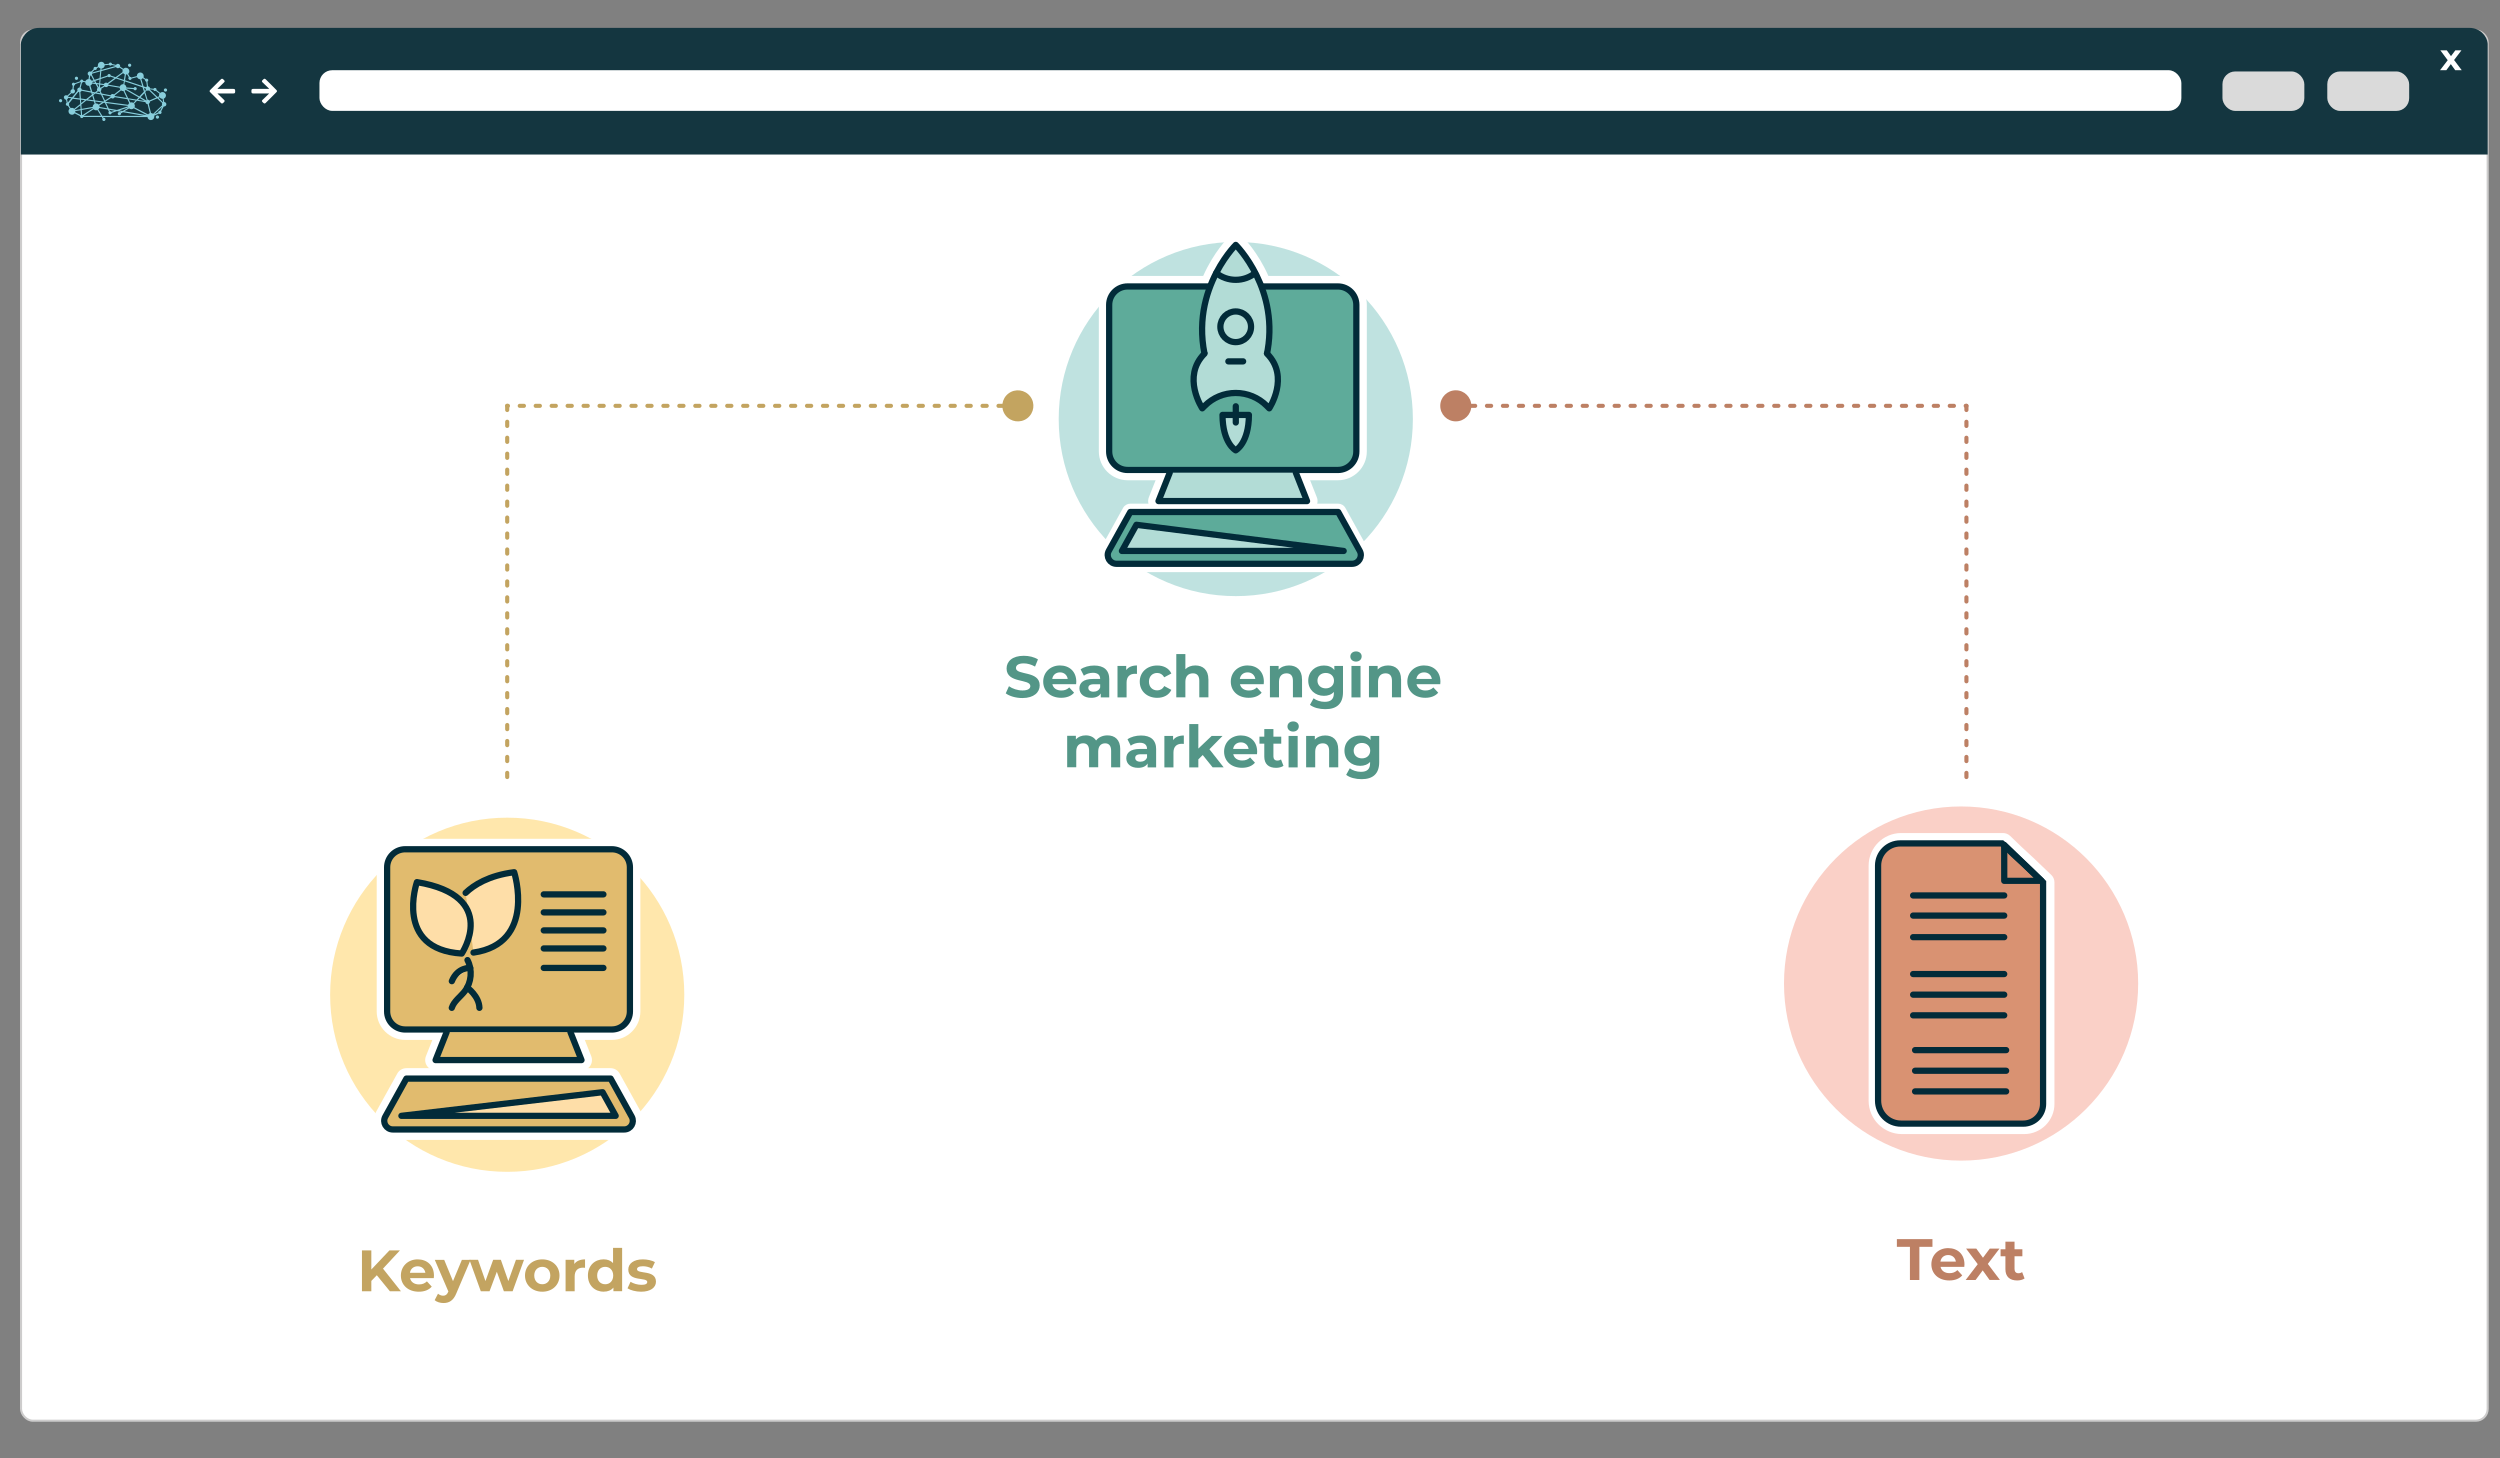 <?xml version="1.0" encoding="UTF-8"?><svg xmlns="http://www.w3.org/2000/svg" viewBox="0 0 600 350"><rect x="0" y="0" width="600" height="350" fill="#808080" stroke="none"/><defs><style>.cls-1{stroke:#cdcccc;stroke-width:.5px;}.cls-1,.cls-2{fill:#fff;}.cls-1,.cls-3,.cls-4{stroke-miterlimit:10;}.cls-5{fill:#c3a461;}.cls-3{fill:#d99272;}.cls-3,.cls-6,.cls-4,.cls-7,.cls-8,.cls-9,.cls-10,.cls-11,.cls-12,.cls-13,.cls-14,.cls-15{stroke-linecap:round;}.cls-3,.cls-6,.cls-4,.cls-7,.cls-8,.cls-10,.cls-11,.cls-12,.cls-13,.cls-14{stroke:#022b39;stroke-width:1.5px;}.cls-16{fill:#539687;}.cls-6{fill:#5eab9a;}.cls-6,.cls-7,.cls-8,.cls-9,.cls-10,.cls-11,.cls-12,.cls-13,.cls-14,.cls-15{stroke-linejoin:round;}.cls-17{fill:#143640;}.cls-4,.cls-9,.cls-14,.cls-15{fill:none;}.cls-7{fill:#e4c3de;}.cls-18{fill:#88cedc;}.cls-8{fill:#5dab9a;}.cls-19{fill:#dadada;}.cls-9{stroke:#bd8064;}.cls-9,.cls-15{stroke-dasharray:0 0 1 2.83;stroke-width:.99px;}.cls-20{fill:#fad0c7;}.cls-10{fill:#fedea8;}.cls-21{fill:#bfe2e0;}.cls-22{fill:#c3a460;}.cls-11{fill:#e1bb6e;}.cls-23{fill:#ffe7ac;}.cls-12{fill:#d7839e;}.cls-13{fill:#b2dcd6;}.cls-24{fill:#bd8064;}.cls-15{stroke:#c3a460;}</style></defs><g id="Hintergrund"><rect class="cls-1" x="5.05" y="7.33" width="591.99" height="333.64" rx="2.83" ry="2.83"/><path class="cls-17" d="m597.04,37.08V10.51c-.16-2.03-1.97-3.82-4.4-3.82H9.4c-3.02,0-4.4,2.68-4.4,3.93v26.46h592.04Z"/><rect class="cls-2" x="76.67" y="16.85" width="446.86" height="9.76" rx="3.07" ry="3.07"/><rect class="cls-19" x="558.55" y="17.15" width="19.65" height="9.47" rx="3.07" ry="3.07"/><rect class="cls-19" x="533.39" y="17.15" width="19.65" height="9.47" rx="3.07" ry="3.07"/><path class="cls-2" d="m589.25,16.85l-1.05-1.46-1.08,1.46h-1.51l1.84-2.4-1.77-2.37h1.55l1.01,1.39,1.04-1.39h1.47l-1.77,2.33,1.84,2.44h-1.57Z"/><path class="cls-2" d="m64.6,22.43c-.12,0-.19,0-.25,0-1.19,0-2.38,0-3.57,0-.33,0-.44-.11-.44-.44,0-.04,0-.09,0-.13,0-.45.08-.53.54-.53,1.16,0,2.32,0,3.48,0,.06,0,.13,0,.23,0-.05-.07-.08-.1-.11-.14-.48-.47-.97-.93-1.45-1.4-.23-.22-.23-.36,0-.58.43-.43.48-.43.92,0,.79.79,1.58,1.58,2.37,2.37.21.21.22.36,0,.57-.85.85-1.7,1.7-2.55,2.55-.19.19-.35.19-.55,0-.07-.07-.14-.13-.21-.2-.19-.19-.19-.35,0-.53.48-.47.97-.93,1.45-1.4.04-.04.08-.08.16-.16Z"/><path class="cls-2" d="m52.18,22.43c.12,0,.19,0,.25,0,1.19,0,2.38,0,3.57,0,.33,0,.44-.11.44-.44,0-.04,0-.09,0-.13,0-.45-.08-.53-.54-.53-1.16,0-2.32,0-3.48,0-.06,0-.13,0-.23,0,.05-.07.08-.1.11-.14.48-.47.97-.93,1.45-1.4.23-.22.23-.36,0-.58-.43-.43-.48-.43-.92,0-.79.79-1.58,1.58-2.37,2.37-.21.21-.22.36,0,.57.85.85,1.7,1.7,2.55,2.55.19.19.35.19.55,0,.07-.07.14-.13.21-.2.19-.19.19-.35,0-.53-.48-.47-.97-.93-1.45-1.4-.04-.04-.08-.08-.16-.16Z"/><path class="cls-18" d="m38.17,28.1c0-.22-.17-.39-.39-.39s-.39.17-.39.39c0,.21.17.39.39.39s.39-.17.39-.39m1.15-6.49c0,.22.17.39.39.39s.39-.17.39-.39c0-.22-.17-.39-.39-.39s-.39.17-.39.39m-8.6-5.95c0,.22.17.39.39.39s.39-.17.39-.39c0-.22-.17-.39-.39-.39s-.39.17-.39.39m-12.76,3.13c0,.22.17.39.39.39s.39-.17.39-.39-.17-.39-.39-.39-.39.17-.39.39m-1.86,5.03c.14-.07.24-.19.28-.33l.73.1-.82,1s-.03,0-.05-.01l-.14-.75m1.07-1.48c.08.05.19.09.29.09.3,0,.54-.24.54-.54,0-.23-.14-.42-.34-.5l.1-.84s.09-.03.13-.06c.1-.08.16-.19.16-.31l1.3-.48s.04.04.06.06l-.33,1.24s0,0,0,0c-.3,0-.54.24-.54.54,0,.09.02.17.06.24l-1.29,1.57-.92-.12s-.03-.09-.05-.13l.83-.75Zm2.51-2.51c.12-.01.22-.07.29-.18l.49.09s0,.01,0,.02c0,.46.37.83.83.83.03,0,.07,0,.1,0l.4,1.33-2.17-.42c-.01-.18-.12-.34-.27-.43l.33-1.24Zm1.97-1.67c.07,0,.13-.03.19-.05l.6,1.12-.43.14c-.1-.19-.27-.34-.48-.4l.12-.81Zm.4-.24c.05-.08.08-.17.09-.26l1.91-.53-.16,1.62-1.19.4-.65-1.22m.65-1.18s.11.04.16.04c.21,0,.39-.17.39-.39,0-.02,0-.03,0-.05l.42-.23c.11.15.27.25.45.3l-.04.43-1.99.55s-.01-.03-.02-.04l.64-.61Zm3.19,1.63c.07.09.18.14.3.14s.23-.06.3-.14l.99.33-1.69,1.23c-.09-.08-.21-.12-.34-.12-.22,0-.42.14-.5.33l-.91-.13.1-1.06,1.74-.58Zm-1.56-1.32l3.51-.97c.09.16.27.27.46.27.14,0,.28-.06.37-.15l.79.52c-.04.1-.07.21-.07.33,0,.08.01.16.03.23l-1.68,1.22-1.17-.39c0-.21-.18-.37-.39-.37s-.38.17-.39.37l-1.63.54.16-1.6Zm.06-.62c.41-.04.74-.37.75-.79l1.01-.11c.06.13.2.21.35.21.13,0,.25-.07.32-.17l.94.22s0,.01,0,.02c0,0,0,0,0,0l-3.41.94.03-.33Zm5.16,1.1c.1.14.24.24.4.3l-.22,1.33-1.67-.55,1.48-1.08m4.67,3.41l.32,1.05-1.09,1.14-3.17-1.83s.01-.04.02-.06l1.77.13c.05.16.2.28.37.28.22,0,.39-.17.39-.39,0-.22-.17-.39-.39-.39-.16,0-.29.09-.35.23l-1.75-.13c-.01-.32-.21-.6-.49-.73l.12-.72,4.26,1.42Zm-3.99-3.07c.1,0,.19-.02.28-.05l.41.7c-.07.07-.11.17-.11.27s.17.39.39.39c.2,0,.36-.15.39-.34l1.32-.35c.12.3.41.51.75.51l.48,1.61-4.12-1.37.22-1.38Zm3.69,1.1c.13-.04.25-.12.35-.22l.55.38s0,.05,0,.08c0,.18.13.34.3.38l.15,1.13c-.09.04-.17.11-.22.19l-.58-.19-.53-1.75m1.29,2.71c.08.04.17.07.26.07.1,0,.2-.03.28-.08l1.76,1.7-1.67.73c-.1-.12-.25-.21-.42-.21,0,0-.01,0-.02,0l-.55-1.83.36-.38m.73-.21s.01-.03.02-.04l.84.1c.04.17.19.3.38.3.07,0,.14-.02.2-.06l.88.69c-.07.12-.11.26-.11.41,0,.07.01.14.03.21l-.4.17-1.84-1.78m2.36,1.86c.15.22.4.37.69.37,0,0,.01,0,.02,0l.13.79s-.03.01-.04.02l-1.09-1.05.3-.13m.11,3.2s-.03,0-.05,0c-.22,0-.39.17-.39.39,0,.01,0,.02,0,.03l-.99.47,1.93-1.83-.5.95Zm-1.7.76c-.14-.11-.31-.18-.49-.18l-.54-2.21c.17-.09.28-.27.28-.47,0-.03,0-.05,0-.08l1.78-.77,1.17,1.13c-.04.08-.07.17-.07.26,0,.09.02.18.07.26l-2.19,2.07Zm-.77-.15c-.17.05-.31.16-.42.3l-3.27-1.71c.06-.11.09-.24.09-.37,0-.19-.06-.36-.17-.49l.68-.71,2.03.33c.03.27.25.48.53.49l.53,2.18m-6.11-.48l1.14-.68c.14.12.33.2.54.2.22,0,.42-.09.57-.23l3.17,1.66-5.42-.95Zm-5.29,1.1l-.95-1.52c.1-.09.18-.21.23-.34l2.06.36.24.51c-.13.13-.15.35-.03.5.13.17.37.21.54.08.1-.07.15-.18.16-.3l1.27-.42,1.01.18-.2.12c-.07-.05-.15-.08-.24-.08-.22,0-.39.17-.39.39,0,.22.17.39.39.39s.39-.17.39-.39c0-.02,0-.05,0-.07l.47-.28,5.04.88h-9.98Zm-4.5,0l2.4-1.58c.15.16.37.26.61.26.11,0,.22-.02.31-.06l.86,1.38h-4.18Zm-.23-.18s-.08-.05-.12-.06l-.09-1.16,2.67-.47s.01.04.02.06l-2.48,1.63Zm-.23-1.49l-.08-1.06,1.22-.97,1.79.24.17.58c-.27.14-.46.42-.46.74,0,0,0,0,0,0l-2.64.47Zm-.17-2.2l.93.12-.87.69-.06-.81Zm.01,3.65s-.05.02-.07.04c0,0,0,0,0,0l-1.33-.69c.03-.08.04-.17.04-.26,0,0,0,0,0,0l1.27-.22.09,1.13m2.61-4.86l-1.38,1.09-1.26-.17-.12-1.58c.14-.05.25-.15.31-.27l2.31.45.14.48Zm1.75-2.72l-.67-.09-.26-.49,1.03-.34-.09.92Zm-.51.21l.49.07-.06.65s-.03,0-.04,0l-.39-.72Zm.8,2.18l-.93-.18.37-.29c.08.05.18.08.28.08.03,0,.07,0,.1,0l.19.4Zm.08-1.33c-.05-.05-.11-.08-.18-.11l.06-.64.9.13s.01.07.02.1l-.81.52Zm4.55.01c0,.16.06.3.14.43l-1.5,1.17c-.09-.07-.2-.11-.33-.11-.21,0-.4.12-.48.3l-2.13-.41-.27-.58c.12-.1.19-.25.19-.41,0-.06,0-.11-.03-.17l.81-.52c.1.09.22.14.36.14.22,0,.4-.13.49-.32l2.74.47Zm.89-.86s-.05,0-.07,0c-.37,0-.69.25-.79.59l-2.73-.47c0-.05-.02-.1-.03-.15l1.85-1.34,1.9.63-.12.74Zm.82,3.3l-2.86-.46c0-.06-.02-.11-.04-.16l1.52-1.19c.14.1.31.16.49.16.03,0,.07,0,.1,0l.79,1.65Zm.47.35l1.65.27-.55.57c-.13-.09-.29-.14-.46-.14-.1,0-.2.02-.28.05l-.36-.75Zm.12.89c-.12.1-.22.24-.27.4l-5.4-.71-.03-.06,1.35-.88c.1.09.22.14.36.14.22,0,.41-.13.49-.32l3.05.5.45.94m-.21,1.02s.01.02.02.03l-1.37.83-.81-.14,2.17-.71Zm-6.34-1.18l-.78.5c-.15-.16-.37-.27-.61-.27-.04,0-.07,0-.1,0l-.14-.46,1.63.22Zm.1-1.84l1.93.37s.01.09.03.13l-1.32.85-.64-1.36Zm-2.19.07l.5-.39,1.36.26.74,1.58-.15.09-2.07-.27-.38-1.27Zm-.16-.52l.3.06-.23.18-.07-.24Zm.24,1.75l-1.4-.19,1.09-.86.31,1.04Zm1.45,1.61c0-.12-.02-.23-.07-.33l1.05-.68.28.04.61,1.3-1.87-.33s0,0,0,0m3.61.91l-.78.26c-.08-.1-.21-.15-.33-.14l-.16-.33,1.27.22Zm-1.41-.52l-.62-1.32,5.23.69s0,.06,0,.09l-2.66.87-1.97-.34Zm6.68-2.15l-2.03-.33-.85-1.79c.1-.05.19-.12.26-.21l3.11,1.8-.5.52Zm1.95.32l-1.62-.26.41-.43,1.2.7Zm-.07-1.88l.51,1.68s-.07.05-.1.08l-1.34-.78.94-.98Zm.3-1.08c0,.1.03.2.08.28l-.26.27-.22-.71.39.13s0,.02,0,.03m-12.82-1.47s0-.07,0-.1l.47-.16.19.35-.65-.09m.81.39l.48.9c-.11.1-.17.24-.17.39,0,.09.02.18.07.26l-.53.42-.67-.13-.44-1.47c.2-.1.35-.28.42-.49l.85.12Zm-4.91,6.24s-.03-.08-.05-.12l1.28-1.01.07.9-1.3.23m-.38-2.99l1.15-1.41c.06.04.13.07.2.08l.12,1.52-1.47-.19Zm.15,2.65c-.15-.13-.34-.21-.55-.21-.11,0-.22.02-.31.06l-.43-.7c.08-.12.09-.28.02-.41l.93-1.13,1.7.22.08,1.05-1.43,1.12Zm-2.46-2.69c0,.28.22.52.5.54l.14.74s-.03.02-.04.03c-.17.13-.21.37-.08.54.1.13.26.18.41.15l.43.69c-.17.15-.28.37-.28.62,0,.46.37.83.83.83.27,0,.51-.13.66-.33l1.31.68c-.02.1,0,.21.07.3.13.17.37.21.54.08.06-.05.11-.11.13-.18h4.44s.2.33.2.33c-.1.13-.11.33,0,.47.13.17.37.21.54.08.17-.13.21-.37.08-.54-.09-.13-.25-.18-.39-.15l-.11-.18h10.65c.05.41.4.73.82.73.46,0,.83-.37.83-.83,0-.08-.01-.15-.03-.22l1.11-.52c.07.07.17.11.27.11.22,0,.39-.17.39-.39,0-.1-.04-.19-.1-.26l.62-1.16s.06,0,.09,0c.3,0,.54-.24.54-.54,0-.29-.22-.52-.51-.54l-.13-.79c.31-.12.54-.42.54-.77,0-.46-.37-.83-.83-.83-.21,0-.4.08-.55.21l-.89-.69s.02-.08.02-.12c0-.22-.17-.39-.39-.39-.15,0-.28.08-.35.21l-.83-.1c-.02-.26-.23-.47-.49-.49l-.14-1.12c.12-.07.21-.2.21-.34,0-.22-.17-.39-.39-.39-.09,0-.17.03-.23.08l-.54-.38c.05-.1.07-.22.07-.34,0-.46-.37-.83-.83-.83s-.83.37-.83.83c0,.01,0,.03,0,.04l-1.32.35c-.07-.1-.19-.17-.32-.17,0,0-.02,0-.03,0l-.42-.72c.19-.15.3-.38.3-.64,0-.46-.37-.83-.83-.83-.24,0-.46.1-.61.27l-.79-.52s.02-.1.02-.15c0-.3-.24-.54-.54-.54-.19,0-.36.1-.46.26l-.96-.22c-.02-.19-.19-.34-.39-.34-.18,0-.33.12-.38.29l-1.01.11c-.1-.34-.42-.59-.79-.59-.46,0-.83.37-.83.83,0,.09.02.18.04.26l-.42.23c-.07-.06-.16-.1-.26-.1-.22,0-.39.17-.39.39,0,.06.01.11.03.16l-.64.61c-.08-.04-.17-.07-.26-.07-.3,0-.54.24-.54.54,0,.22.13.41.32.49l-.12.82c-.34.01-.63.23-.75.53l-.48-.09c-.02-.12-.09-.23-.21-.29-.19-.1-.43-.02-.52.18-.03.06-.04.12-.04.18l-1.3.48c-.13-.15-.36-.18-.53-.06-.17.13-.21.37-.08.54.04.05.08.09.14.12l-.1.84c-.26.04-.46.26-.46.53,0,.09.02.17.06.25l-.83.75c-.08-.06-.19-.09-.29-.09-.3,0-.54.24-.54.54m-1,.46c-.17.13-.21.37-.08.54.13.17.37.21.54.08.17-.13.21-.37.08-.54-.13-.17-.37-.21-.54-.08"/></g><g id="Ebene_2"><circle class="cls-23" cx="121.73" cy="238.74" r="42.5"/><g><path class="cls-2" d="m146.85,203.82c2.39,0,4.34,1.94,4.34,4.34v34.58c0,2.4-1.95,4.34-4.34,4.34h-49.59c-2.4,0-4.35-1.94-4.35-4.34v-34.58c0-2.4,1.95-4.34,4.35-4.34h49.59m0-2.5h-49.59c-3.78,0-6.85,3.07-6.85,6.84v34.58c0,3.77,3.07,6.84,6.85,6.84h49.59c3.77,0,6.84-3.07,6.84-6.84v-34.58c0-3.77-3.07-6.84-6.84-6.84h0Z"/><path class="cls-2" d="m136.91,247.72l2.65,6.69h-35.02l2.65-6.69h29.72m0-2.5h-29.72c-1.03,0-1.95.63-2.32,1.58l-2.65,6.69c-.3.77-.21,1.64.26,2.33.47.68,1.24,1.09,2.07,1.09h35.02c.83,0,1.6-.41,2.07-1.09.47-.68.56-1.56.26-2.33l-2.65-6.69c-.38-.95-1.3-1.58-2.32-1.58h0Z"/><path class="cls-2" d="m146.55,258.86l5.07,9.15c.76,1.38-.23,3.06-1.81,3.06h-55.53c-1.57,0-2.57-1.69-1.81-3.06l5.07-9.15h49m0-2.5h-49c-.91,0-1.75.49-2.19,1.29l-5.07,9.15c-.79,1.43-.77,3.12.06,4.53s2.3,2.25,3.93,2.25h55.53c1.63,0,3.1-.84,3.93-2.25.83-1.41.85-3.1.06-4.53l-5.07-9.15c-.44-.79-1.28-1.29-2.19-1.29h0Z"/></g><circle class="cls-20" cx="470.66" cy="236.05" r="42.5"/><circle class="cls-21" cx="296.59" cy="100.57" r="42.5"/><g><path class="cls-5" d="m90.44,306.05l-1.32,1.37v2.48h-2.25v-9.8h2.25v4.58l4.34-4.58h2.52l-4.06,4.37,4.3,5.43h-2.65l-3.14-3.85Z"/><path class="cls-5" d="m104.11,306.75h-5.7c.21.94,1.01,1.51,2.16,1.51.8,0,1.37-.24,1.89-.73l1.16,1.26c-.7.8-1.75,1.22-3.11,1.22-2.61,0-4.3-1.64-4.3-3.88s1.72-3.88,4.02-3.88,3.92,1.48,3.92,3.91c0,.17-.03.41-.04.59Zm-5.73-1.27h3.71c-.15-.95-.87-1.57-1.85-1.57s-1.71.6-1.86,1.57Z"/><path class="cls-5" d="m112.94,302.36l-3.4,8c-.73,1.82-1.77,2.37-3.12,2.37-.77,0-1.61-.25-2.1-.69l.8-1.55c.34.29.8.48,1.23.48.6,0,.94-.27,1.23-.94l.03-.07-3.26-7.59h2.26l2.11,5.11,2.13-5.11h2.1Z"/><path class="cls-5" d="m125.76,302.36l-2.73,7.54h-2.1l-1.69-4.68-1.75,4.68h-2.1l-2.72-7.54h2.06l1.78,5.1,1.85-5.1h1.85l1.79,5.1,1.83-5.1h1.93Z"/><path class="cls-5" d="m126,306.13c0-2.27,1.75-3.88,4.15-3.88s4.13,1.61,4.13,3.88-1.74,3.88-4.13,3.88-4.15-1.61-4.15-3.88Zm6.07,0c0-1.3-.83-2.09-1.92-2.09s-1.93.78-1.93,2.09.84,2.09,1.93,2.09,1.92-.78,1.92-2.09Z"/><path class="cls-5" d="m140.41,302.25v2.02c-.18-.01-.32-.03-.49-.03-1.21,0-2,.66-2,2.1v3.56h-2.18v-7.54h2.09v1c.53-.73,1.43-1.11,2.59-1.11Z"/><path class="cls-5" d="m149.31,299.5v10.39h-2.09v-.87c-.55.66-1.34.98-2.35.98-2.13,0-3.77-1.51-3.77-3.88s1.64-3.88,3.77-3.88c.92,0,1.71.29,2.26.91v-3.66h2.18Zm-2.14,6.63c0-1.3-.84-2.09-1.92-2.09s-1.93.78-1.93,2.09.84,2.09,1.93,2.09,1.92-.78,1.92-2.09Z"/><path class="cls-5" d="m150.6,309.2l.73-1.57c.67.43,1.69.73,2.62.73,1.01,0,1.39-.27,1.39-.69,0-1.23-4.55.03-4.55-2.98,0-1.43,1.29-2.44,3.49-2.44,1.04,0,2.19.24,2.9.66l-.73,1.55c-.74-.42-1.48-.56-2.17-.56-.98,0-1.4.31-1.4.7,0,1.29,4.55.04,4.55,3.01,0,1.4-1.3,2.4-3.56,2.4-1.27,0-2.56-.35-3.26-.81Z"/></g><g><path class="cls-16" d="m241.38,166.4l.77-1.71c.83.6,2.06,1.02,3.24,1.02,1.34,0,1.89-.45,1.89-1.05,0-1.83-5.7-.57-5.7-4.22,0-1.67,1.34-3.05,4.13-3.05,1.23,0,2.49.29,3.4.87l-.7,1.72c-.91-.52-1.85-.77-2.72-.77-1.34,0-1.86.5-1.86,1.12,0,1.81,5.7.56,5.7,4.16,0,1.64-1.36,3.04-4.16,3.04-1.56,0-3.12-.46-3.99-1.13Z"/><path class="cls-16" d="m258.27,164.21h-5.7c.21.94,1.01,1.51,2.16,1.51.8,0,1.37-.24,1.89-.73l1.16,1.26c-.7.8-1.75,1.22-3.11,1.22-2.61,0-4.3-1.64-4.3-3.88s1.72-3.88,4.02-3.88,3.92,1.49,3.92,3.91c0,.17-.03.41-.04.59Zm-5.73-1.27h3.71c-.15-.95-.87-1.57-1.85-1.57s-1.71.6-1.86,1.57Z"/><path class="cls-16" d="m266.22,163.07v4.3h-2.04v-.94c-.41.69-1.19,1.05-2.3,1.05-1.77,0-2.82-.98-2.82-2.28s.94-2.25,3.24-2.25h1.74c0-.94-.56-1.48-1.74-1.48-.8,0-1.62.27-2.17.7l-.78-1.53c.83-.59,2.04-.91,3.25-.91,2.3,0,3.63,1.06,3.63,3.35Zm-2.18,1.92v-.77h-1.5c-1.02,0-1.34.38-1.34.88,0,.55.46.91,1.23.91.73,0,1.36-.34,1.61-1.02Z"/><path class="cls-16" d="m272.87,159.72v2.02c-.18-.01-.32-.03-.49-.03-1.21,0-2,.66-2,2.1v3.56h-2.18v-7.54h2.09v.99c.53-.73,1.43-1.11,2.59-1.11Z"/><path class="cls-16" d="m273.54,163.6c0-2.27,1.75-3.88,4.2-3.88,1.58,0,2.83.69,3.38,1.92l-1.7.91c-.41-.71-1.01-1.04-1.69-1.04-1.11,0-1.98.77-1.98,2.09s.87,2.09,1.98,2.09c.69,0,1.29-.31,1.69-1.04l1.7.92c-.55,1.2-1.79,1.91-3.38,1.91-2.45,0-4.2-1.61-4.2-3.88Z"/><path class="cls-16" d="m290.02,163.05v4.31h-2.19v-3.98c0-1.22-.56-1.78-1.53-1.78-1.05,0-1.81.64-1.81,2.03v3.73h-2.18v-10.39h2.18v3.64c.59-.59,1.43-.9,2.4-.9,1.78,0,3.12,1.04,3.12,3.33Z"/><path class="cls-16" d="m303.29,164.21h-5.7c.21.94,1.01,1.51,2.16,1.51.8,0,1.37-.24,1.89-.73l1.16,1.26c-.7.8-1.75,1.22-3.11,1.22-2.61,0-4.3-1.64-4.3-3.88s1.72-3.88,4.02-3.88,3.92,1.49,3.92,3.91c0,.17-.03.41-.04.59Zm-5.73-1.27h3.71c-.15-.95-.87-1.57-1.85-1.57s-1.71.6-1.86,1.57Z"/><path class="cls-16" d="m312.49,163.05v4.31h-2.19v-3.98c0-1.22-.56-1.78-1.53-1.78-1.05,0-1.81.64-1.81,2.03v3.73h-2.18v-7.54h2.09v.88c.59-.64,1.47-.99,2.49-.99,1.78,0,3.12,1.04,3.12,3.33Z"/><path class="cls-16" d="m322.32,159.83v6.28c0,2.8-1.51,4.09-4.23,4.09-1.43,0-2.82-.35-3.7-1.04l.87-1.57c.64.52,1.7.85,2.66.85,1.54,0,2.21-.7,2.21-2.06v-.32c-.57.63-1.4.94-2.38.94-2.09,0-3.77-1.44-3.77-3.64s1.68-3.64,3.77-3.64c1.05,0,1.92.35,2.49,1.08v-.97h2.07Zm-2.16,3.53c0-1.11-.83-1.85-1.98-1.85s-1.99.74-1.99,1.85.84,1.85,1.99,1.85,1.98-.74,1.98-1.85Z"/><path class="cls-16" d="m324.08,157.56c0-.69.55-1.22,1.36-1.22s1.36.5,1.36,1.18c0,.73-.55,1.26-1.36,1.26s-1.36-.53-1.36-1.22Zm.27,2.27h2.18v7.54h-2.18v-7.54Z"/><path class="cls-16" d="m336.26,163.05v4.31h-2.19v-3.98c0-1.22-.56-1.78-1.53-1.78-1.05,0-1.81.64-1.81,2.03v3.73h-2.18v-7.54h2.09v.88c.59-.64,1.47-.99,2.49-.99,1.78,0,3.12,1.04,3.12,3.33Z"/><path class="cls-16" d="m345.66,164.21h-5.7c.21.94,1.01,1.51,2.16,1.51.8,0,1.37-.24,1.89-.73l1.16,1.26c-.7.8-1.75,1.22-3.11,1.22-2.61,0-4.3-1.64-4.3-3.88s1.72-3.88,4.02-3.88,3.92,1.49,3.92,3.91c0,.17-.03.41-.04.59Zm-5.73-1.27h3.71c-.15-.95-.87-1.57-1.85-1.57s-1.71.6-1.86,1.57Z"/><path class="cls-16" d="m268.85,179.85v4.31h-2.18v-3.98c0-1.22-.55-1.78-1.43-1.78-.98,0-1.67.63-1.67,1.97v3.78h-2.19v-3.98c0-1.22-.52-1.78-1.43-1.78-.97,0-1.65.63-1.65,1.97v3.78h-2.18v-7.54h2.09v.87c.56-.64,1.4-.98,2.37-.98,1.05,0,1.95.41,2.48,1.23.6-.77,1.58-1.23,2.72-1.23,1.79,0,3.08,1.04,3.08,3.33Z"/><path class="cls-16" d="m277.47,179.87v4.3h-2.04v-.94c-.41.69-1.19,1.05-2.3,1.05-1.77,0-2.82-.98-2.82-2.28s.94-2.25,3.24-2.25h1.74c0-.94-.56-1.49-1.74-1.49-.8,0-1.62.27-2.17.7l-.78-1.53c.83-.59,2.04-.91,3.25-.91,2.3,0,3.63,1.06,3.63,3.35Zm-2.18,1.92v-.77h-1.5c-1.02,0-1.34.38-1.34.88,0,.55.46.91,1.23.91.73,0,1.36-.34,1.61-1.02Z"/><path class="cls-16" d="m284.12,176.52v2.02c-.18-.01-.32-.03-.49-.03-1.21,0-2,.66-2,2.1v3.56h-2.18v-7.54h2.09v1c.53-.73,1.43-1.11,2.59-1.11Z"/><path class="cls-16" d="m288.65,181.21l-1.05,1.04v1.92h-2.18v-10.39h2.18v5.88l3.19-3.03h2.61l-3.14,3.19,3.42,4.34h-2.65l-2.38-2.96Z"/><path class="cls-16" d="m301.68,181.01h-5.7c.21.94,1.01,1.51,2.16,1.51.8,0,1.37-.24,1.89-.73l1.16,1.26c-.7.8-1.75,1.22-3.11,1.22-2.61,0-4.3-1.64-4.3-3.88s1.72-3.88,4.02-3.88,3.92,1.48,3.92,3.91c0,.17-.03.41-.04.59Zm-5.73-1.27h3.71c-.15-.95-.87-1.57-1.85-1.57s-1.71.6-1.86,1.57Z"/><path class="cls-16" d="m308.03,183.8c-.45.32-1.11.48-1.78.48-1.78,0-2.82-.91-2.82-2.7v-3.1h-1.16v-1.68h1.16v-1.83h2.19v1.83h1.88v1.68h-1.88v3.07c0,.64.35.99.94.99.32,0,.64-.1.88-.28l.59,1.54Z"/><path class="cls-16" d="m308.99,174.36c0-.69.55-1.22,1.36-1.22s1.36.5,1.36,1.18c0,.73-.55,1.26-1.36,1.26s-1.36-.53-1.36-1.22Zm.27,2.27h2.18v7.54h-2.18v-7.54Z"/><path class="cls-16" d="m321.18,179.85v4.31h-2.19v-3.98c0-1.22-.56-1.78-1.53-1.78-1.05,0-1.81.64-1.81,2.03v3.73h-2.18v-7.54h2.09v.88c.59-.64,1.47-.99,2.49-.99,1.78,0,3.12,1.04,3.12,3.33Z"/><path class="cls-16" d="m331.01,176.63v6.28c0,2.8-1.51,4.09-4.23,4.09-1.43,0-2.82-.35-3.7-1.04l.87-1.57c.64.52,1.7.85,2.66.85,1.54,0,2.21-.7,2.21-2.06v-.32c-.57.63-1.4.94-2.38.94-2.09,0-3.77-1.44-3.77-3.64s1.68-3.64,3.77-3.64c1.05,0,1.92.35,2.49,1.08v-.97h2.07Zm-2.16,3.53c0-1.11-.83-1.85-1.98-1.85s-1.99.74-1.99,1.85.84,1.85,1.99,1.85,1.98-.74,1.98-1.85Z"/></g><g><path class="cls-24" d="m458.39,299.24h-3.14v-1.85h8.54v1.85h-3.14v7.96h-2.27v-7.96Z"/><path class="cls-24" d="m471.43,304.05h-5.7c.21.94,1.01,1.51,2.16,1.51.8,0,1.37-.24,1.89-.73l1.16,1.26c-.7.8-1.75,1.22-3.11,1.22-2.61,0-4.3-1.64-4.3-3.88s1.72-3.88,4.02-3.88,3.92,1.48,3.92,3.91c0,.17-.03.41-.04.59Zm-5.73-1.27h3.71c-.15-.95-.87-1.57-1.85-1.57s-1.71.6-1.86,1.57Z"/><path class="cls-24" d="m477.5,307.2l-1.65-2.31-1.71,2.31h-2.38l2.9-3.8-2.8-3.74h2.45l1.6,2.2,1.64-2.2h2.33l-2.8,3.68,2.91,3.85h-2.48Z"/><path class="cls-24" d="m485.9,306.83c-.45.32-1.11.48-1.78.48-1.78,0-2.82-.91-2.82-2.7v-3.1h-1.16v-1.68h1.16v-1.83h2.19v1.83h1.88v1.68h-1.88v3.07c0,.64.35,1,.94,1,.32,0,.64-.1.88-.28l.59,1.54Z"/></g><path class="cls-2" d="m321.17,122.88l5.16,9.31c.78,1.4-.24,3.12-1.84,3.12h-56.53c-1.6,0-2.61-1.72-1.84-3.12l5.16-9.31h49.88m0-2h-49.88c-.73,0-1.4.39-1.75,1.03l-5.16,9.31c-.71,1.28-.69,2.81.05,4.07.74,1.26,2.07,2.02,3.53,2.02h56.53c1.47,0,2.79-.75,3.53-2.02.74-1.26.76-2.79.05-4.07l-5.16-9.31c-.35-.64-1.02-1.03-1.75-1.03h0Z"/><g><path class="cls-2" d="m311,113.44l2.7,6.82h-35.65l2.7-6.82h30.26m0-2.5h-30.26c-1.03,0-1.95.63-2.32,1.58l-2.7,6.82c-.3.77-.21,1.64.26,2.32.47.68,1.24,1.09,2.07,1.09h35.65c.83,0,1.6-.41,2.07-1.09.47-.68.56-1.55.26-2.32l-2.7-6.82c-.38-.95-1.3-1.58-2.32-1.58h0Z"/><path class="cls-2" d="m296.58,58.75s3.76,3.7,6.14,9.97h18.39c2.44,0,4.42,1.98,4.42,4.42v35.2c0,2.44-1.98,4.42-4.42,4.42h-50.48c-2.44,0-4.42-1.98-4.42-4.42v-35.2c0-2.44,1.98-4.42,4.42-4.42h19.81c2.39-6.27,6.15-9.97,6.15-9.97m0-2.5c-.63,0-1.27.24-1.75.72-.16.15-3.54,3.52-6.07,9.25h-18.13c-3.81,0-6.92,3.1-6.92,6.92v35.2c0,3.81,3.1,6.92,6.92,6.92h50.48c3.81,0,6.92-3.1,6.92-6.92v-35.2c0-3.81-3.1-6.92-6.92-6.92h-16.71c-2.52-5.73-5.9-9.1-6.06-9.25-.49-.48-1.12-.72-1.75-.72h0Z"/></g><path class="cls-6" d="m306.45,68.75h14.65c2.44,0,4.42,1.98,4.42,4.42v35.2c0,2.44-1.98,4.42-4.42,4.42h-50.48c-2.44,0-4.42-1.98-4.42-4.42v-35.2c0-2.44,1.98-4.42,4.42-4.42h35.82"/><g><path class="cls-13" d="m291.4,92.15l-.87-2.27c-6.91-18.32,6.05-31.1,6.05-31.1,0,0,10.91,10.75,7.38,26.67-.32,1.43-.75,2.91-1.32,4.43l-.87,2.26"/><path class="cls-13" d="m289.08,84.87c-5.56,5.56-.54,13.13-.54,13.13l.61-.61c1.97-1.97,4.64-3.08,7.43-3.08h0c2.79,0,5.46,1.11,7.43,3.08l.61.61s5.01-7.57-.54-13.13"/><path class="cls-13" d="m300.25,78.43c0,2.03-1.65,3.68-3.68,3.68s-3.68-1.65-3.68-3.68,1.65-3.68,3.68-3.68,3.68,1.65,3.68,3.68Z"/><path class="cls-13" d="m301.22,65.55c-1.29,1.01-2.9,1.61-4.65,1.61s-3.36-.6-4.65-1.61"/><g><path class="cls-13" d="m299.74,99.58c-.02,6.83-3.17,8.5-3.17,8.5,0,0-3.15-1.67-3.17-8.5h6.33Z"/><line class="cls-13" x1="296.59" y1="97.51" x2="296.59" y2="101.4"/></g></g><polyline class="cls-13" points="280.74 113.44 278.04 120.26 295.87 120.26 313.69 120.26 311 113.44"/><path class="cls-8" d="m321.17,122.88l5.16,9.31c.78,1.4-.24,3.12-1.84,3.12h-56.53c-1.6,0-2.61-1.72-1.84-3.12l5.16-9.31h49.88Z"/><polygon class="cls-13" points="269.26 132.23 272.74 125.95 322.48 132.23 269.26 132.23"/><line class="cls-7" x1="294.81" y1="86.73" x2="298.35" y2="86.73"/><path class="cls-2" d="m480.71,202.42l2.76,2.66c3.81,3.44,5.3,5.04,7.1,6.69v53.16c0,2.62-2.12,4.75-4.75,4.75h-29.35c-3.04,0-5.5-2.46-5.5-5.5v-56.43c0-2.94,2.38-5.32,5.32-5.32h24.42m0-2.5h-24.42c-4.31,0-7.82,3.51-7.82,7.82v56.43c0,4.41,3.59,8,8,8h29.35c4,0,7.25-3.25,7.25-7.25v-53.16c0-.7-.29-1.37-.81-1.84-.67-.61-1.3-1.22-2.03-1.93-1.2-1.16-2.69-2.6-5.05-4.74l-2.73-2.63c-.47-.45-1.09-.7-1.73-.7h0Z"/><path class="cls-3" d="m490.34,264.92c0,2.62-2.12,4.75-4.75,4.75h-29.35c-3.04,0-5.5-2.46-5.5-5.5v-56.43c0-2.94,2.38-5.32,5.32-5.32h24.42l2.76,2.66c3.81,3.44,5.3,5.04,7.1,6.69v53.16Z"/><line class="cls-4" x1="459.15" y1="214.91" x2="481.01" y2="214.91"/><line class="cls-4" x1="459.15" y1="219.74" x2="481.01" y2="219.74"/><line class="cls-4" x1="459.15" y1="224.92" x2="481.01" y2="224.92"/><line class="cls-4" x1="459.15" y1="233.77" x2="481.01" y2="233.77"/><line class="cls-4" x1="459.15" y1="238.72" x2="481.01" y2="238.72"/><line class="cls-4" x1="459.15" y1="243.68" x2="481.01" y2="243.68"/><line class="cls-4" x1="459.62" y1="252.03" x2="481.47" y2="252.03"/><line class="cls-4" x1="459.62" y1="256.98" x2="481.47" y2="256.98"/><line class="cls-4" x1="459.62" y1="261.94" x2="481.47" y2="261.94"/><polygon class="cls-14" points="481.01 202.76 481.02 211.4 489.97 211.4 481.01 202.76"/><g><path class="cls-11" d="m142.77,203.82h-45.52c-2.4,0-4.34,1.94-4.34,4.34v34.58c0,2.4,1.94,4.34,4.34,4.34h49.59c2.4,0,4.34-1.94,4.34-4.34v-34.58c0-2.4-1.94-4.34-4.34-4.34h-4.08Z"/><polyline class="cls-11" points="107.19 247.72 104.54 254.42 122.05 254.42 139.56 254.42 136.91 247.72"/><path class="cls-11" d="m146.55,258.86l5.07,9.15c.76,1.38-.23,3.06-1.81,3.06h-55.53c-1.57,0-2.57-1.69-1.81-3.06l5.07-9.15h49Z"/><polygon class="cls-10" points="96.34 267.8 144.62 262.13 147.76 267.8 96.34 267.8"/></g><g><path class="cls-10" d="m113.64,228.62c15.22-2.2,9.76-19.29,9.76-19.29-6.14.79-9.7,3.09-11.65,4.96"/><path class="cls-14" d="m112.2,230.42c1.23,2.34.96,5.38-.65,7.47-1.04,1.35-2.6,2.37-3.12,3.99"/><path class="cls-10" d="m112.13,237.01s2.86,2.05,2.93,4.87"/><path class="cls-10" d="m112.85,232.3s-3.01-.25-4.41,3.18"/><path class="cls-10" d="m110.82,228.85s9.26-13.82-10.76-17.14c0,0-5.56,16.14,10.76,17.14Z"/></g><line class="cls-12" x1="130.5" y1="214.65" x2="144.82" y2="214.65"/><line class="cls-12" x1="130.5" y1="218.97" x2="144.82" y2="218.97"/><line class="cls-12" x1="130.5" y1="223.3" x2="144.82" y2="223.3"/><line class="cls-12" x1="130.5" y1="227.63" x2="144.82" y2="227.63"/><line class="cls-12" x1="130.5" y1="232.3" x2="144.82" y2="232.3"/><g><line class="cls-15" x1="244.47" y1="97.4" x2="121.73" y2="97.4"/><circle class="cls-22" cx="244.28" cy="97.4" r="3.73" transform="translate(-9.08 167.87) rotate(-37.28)"/></g><line class="cls-15" x1="121.73" y1="97.4" x2="121.73" y2="188.74"/><g><line class="cls-9" x1="349.21" y1="97.4" x2="471.94" y2="97.4"/><path class="cls-24" d="m349.39,101.13c-2.06,0-3.73-1.67-3.73-3.73s1.67-3.73,3.73-3.73c2.06,0,3.73,1.67,3.73,3.73s-1.67,3.73-3.73,3.73Z"/></g><line class="cls-9" x1="471.94" y1="97.4" x2="471.94" y2="188.74"/></g></svg>